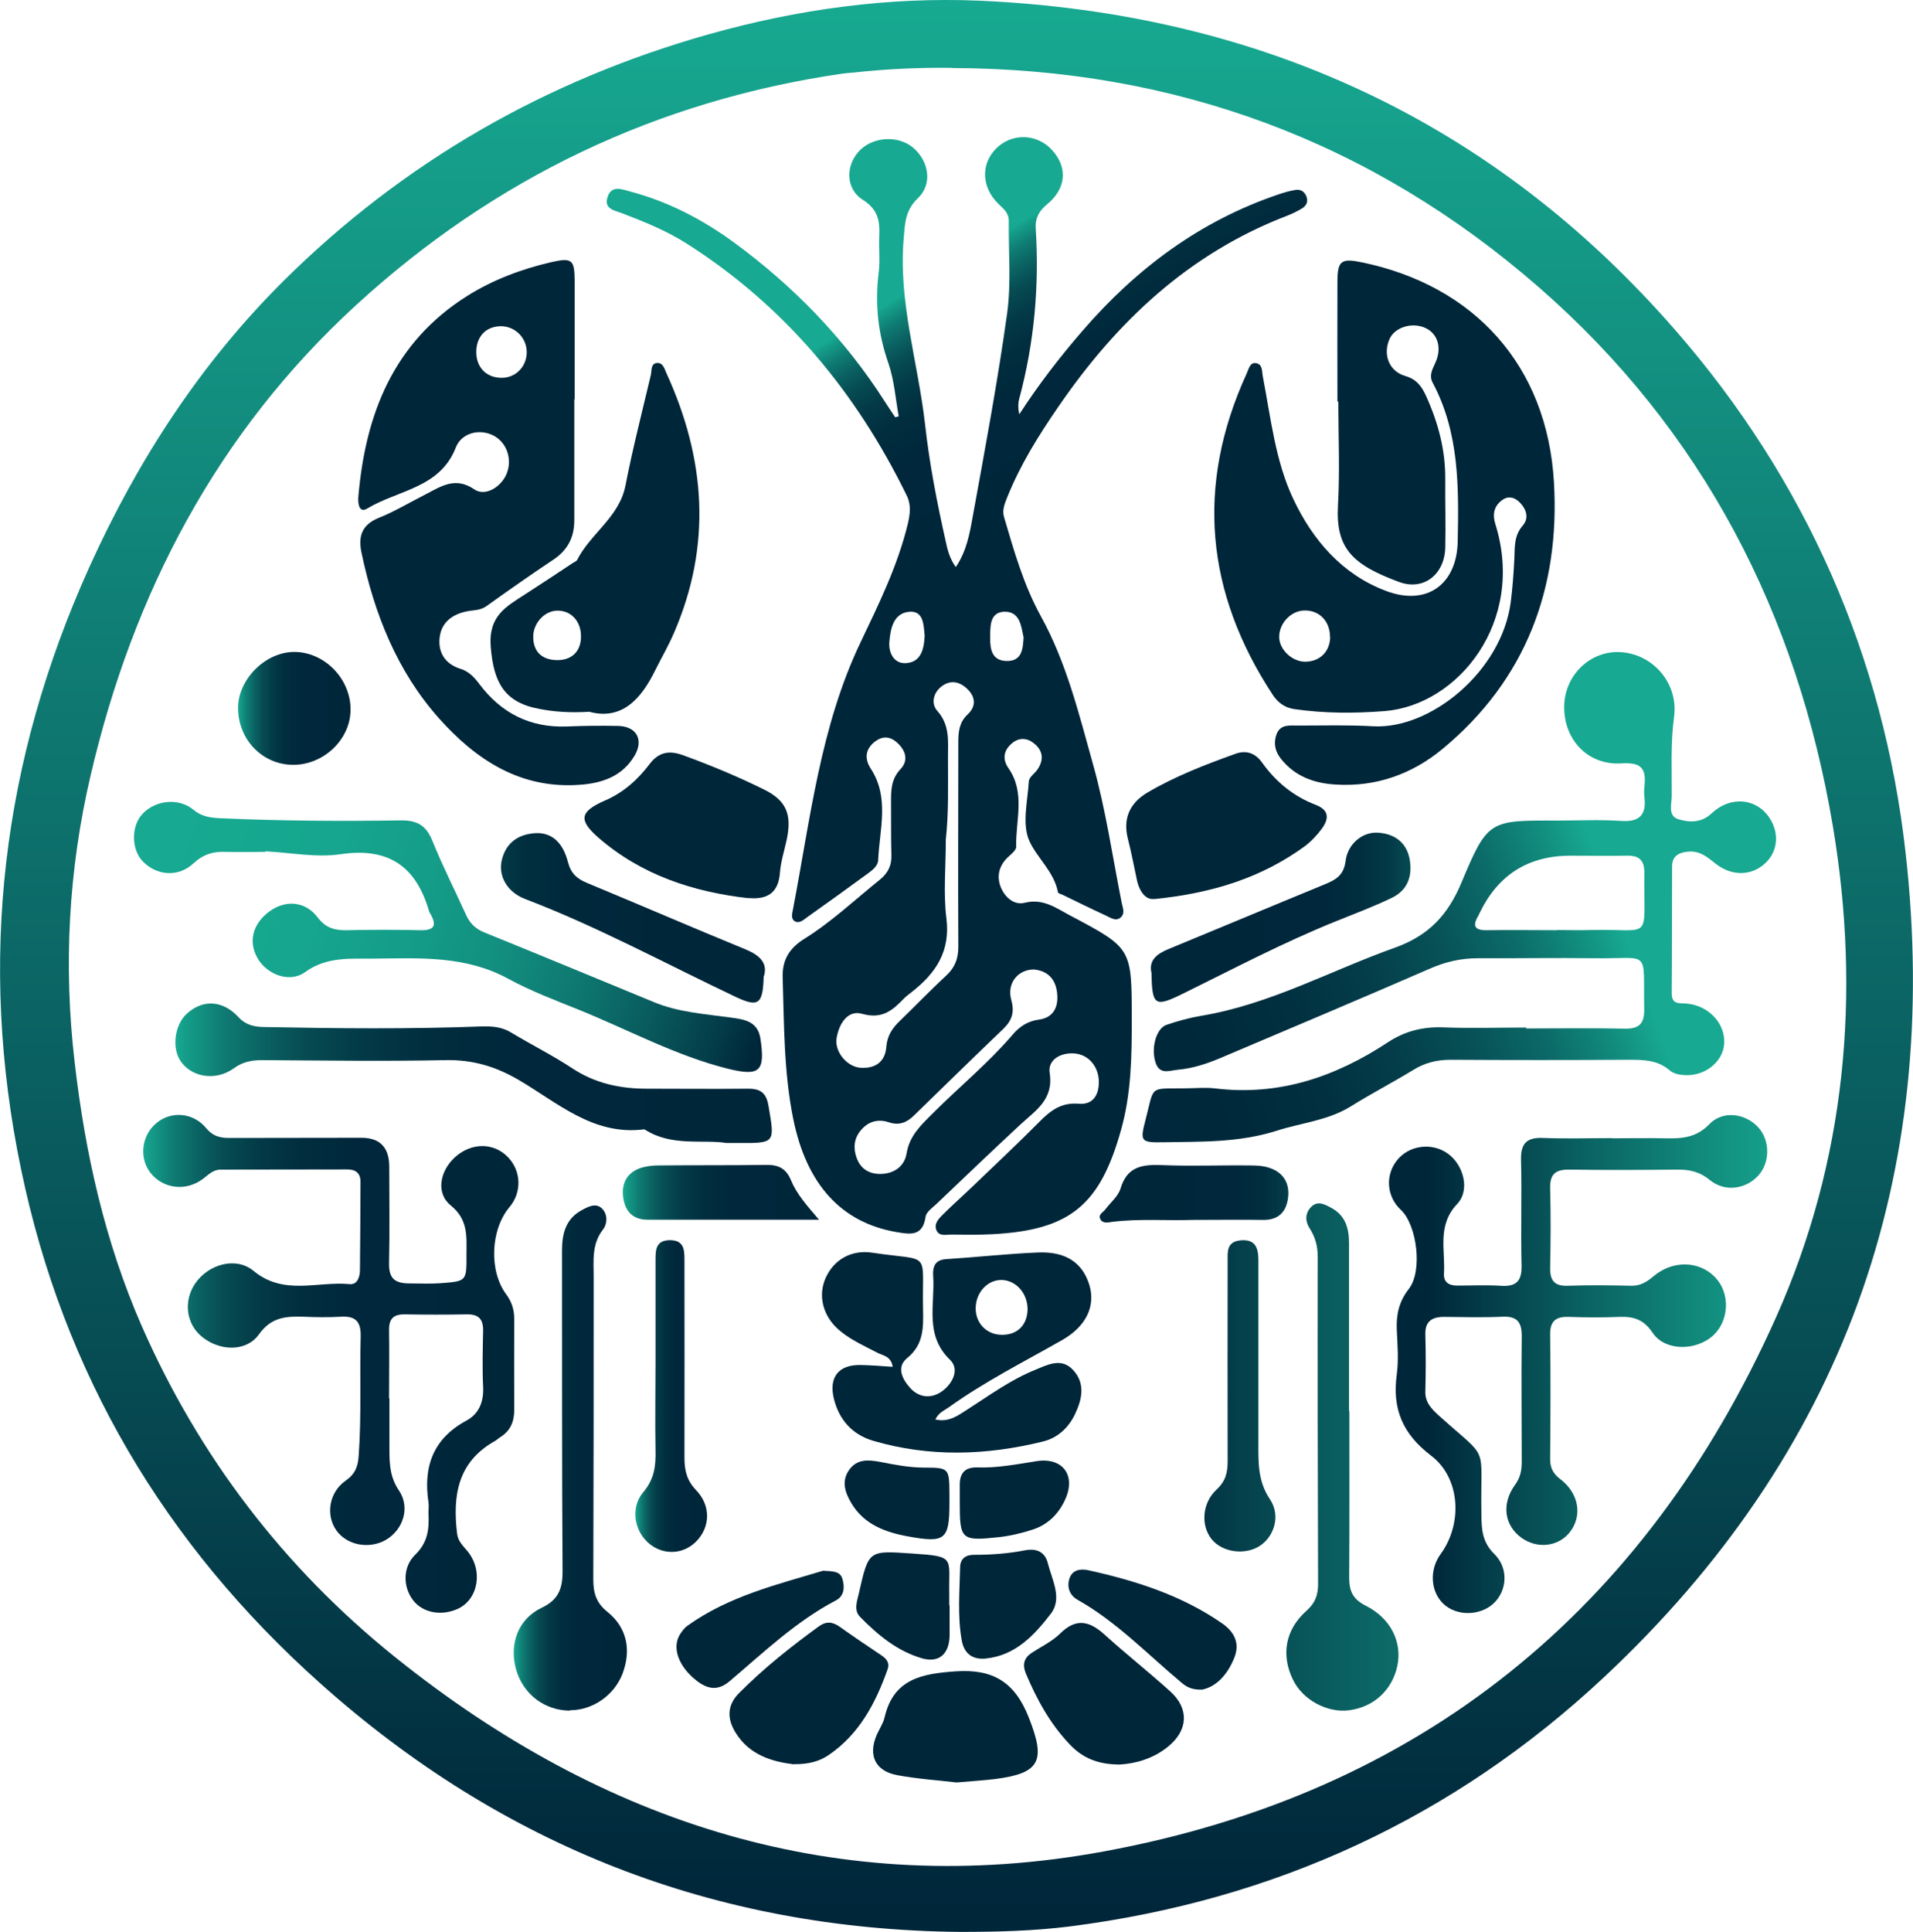 <?xml version="1.0" encoding="UTF-8"?>
<svg id="Layer_2" data-name="Layer 2" xmlns="http://www.w3.org/2000/svg" xmlns:xlink="http://www.w3.org/1999/xlink" viewBox="0 0 105.76 106.77">
  <defs>
    <style>
      .cls-1 {
        fill: url(#linear-gradient);
      }

      .cls-1, .cls-2, .cls-3, .cls-4, .cls-5, .cls-6, .cls-7, .cls-8, .cls-9, .cls-10, .cls-11, .cls-12, .cls-13, .cls-14, .cls-15, .cls-16, .cls-17 {
        stroke-width: 0px;
      }

      .cls-2 {
        fill: url(#linear-gradient-11);
      }

      .cls-3 {
        fill: url(#linear-gradient-12);
      }

      .cls-4 {
        fill: url(#linear-gradient-13);
      }

      .cls-5 {
        fill: url(#linear-gradient-10);
      }

      .cls-6 {
        fill: url(#linear-gradient-15);
      }

      .cls-7 {
        fill: url(#linear-gradient-14);
      }

      .cls-8 {
        fill: #002639;
      }

      .cls-9 {
        fill: url(#Lobster_Logic_Gradient);
      }

      .cls-10 {
        fill: url(#linear-gradient-4);
      }

      .cls-11 {
        fill: url(#linear-gradient-2);
      }

      .cls-12 {
        fill: url(#linear-gradient-3);
      }

      .cls-13 {
        fill: url(#linear-gradient-8);
      }

      .cls-14 {
        fill: url(#linear-gradient-9);
      }

      .cls-15 {
        fill: url(#linear-gradient-7);
      }

      .cls-16 {
        fill: url(#linear-gradient-5);
      }

      .cls-17 {
        fill: url(#linear-gradient-6);
      }
    </style>
    <linearGradient id="Lobster_Logic_Gradient" data-name="Lobster Logic Gradient" x1="52.88" y1="0" x2="52.88" y2="105.56" gradientUnits="userSpaceOnUse">
      <stop offset="0" stop-color="#17a991"/>
      <stop offset="1" stop-color="#00263a"/>
    </linearGradient>
    <linearGradient id="linear-gradient" x1="7.91" y1="75.39" x2="28.67" y2="75.39" gradientUnits="userSpaceOnUse">
      <stop offset="0" stop-color="#17a991"/>
      <stop offset=".02" stop-color="#149c88"/>
      <stop offset=".08" stop-color="#0f7c73"/>
      <stop offset=".15" stop-color="#0a6161"/>
      <stop offset=".22" stop-color="#064b52"/>
      <stop offset=".31" stop-color="#033a47"/>
      <stop offset=".42" stop-color="#012e3f"/>
      <stop offset=".57" stop-color="#00273b"/>
      <stop offset="1" stop-color="#00263a"/>
    </linearGradient>
    <linearGradient id="linear-gradient-2" x1="9.02" y1="46.3" x2="41.99" y2="57.23" gradientUnits="userSpaceOnUse">
      <stop offset="0" stop-color="#17a991"/>
      <stop offset=".25" stop-color="#16a68f"/>
      <stop offset=".42" stop-color="#149d89"/>
      <stop offset=".57" stop-color="#128e7f"/>
      <stop offset=".7" stop-color="#0e7870"/>
      <stop offset=".82" stop-color="#095c5e"/>
      <stop offset=".94" stop-color="#033b48"/>
      <stop offset="1" stop-color="#00263a"/>
    </linearGradient>
    <linearGradient id="linear-gradient-3" x1="9.68" y1="59.32" x2="42.66" y2="59.32" xlink:href="#linear-gradient"/>
    <linearGradient id="linear-gradient-4" x1="28.39" y1="80.58" x2="34.66" y2="80.58" xlink:href="#linear-gradient"/>
    <linearGradient id="linear-gradient-5" x1="22.31" y1="50.72" x2="36.9" y2="50.72" gradientUnits="userSpaceOnUse">
      <stop offset="0" stop-color="#17a991"/>
      <stop offset=".01" stop-color="#15a28c"/>
      <stop offset=".08" stop-color="#0f8176"/>
      <stop offset=".16" stop-color="#0a6463"/>
      <stop offset=".25" stop-color="#064d54"/>
      <stop offset=".35" stop-color="#033b48"/>
      <stop offset=".46" stop-color="#012f40"/>
      <stop offset=".62" stop-color="#00283b"/>
      <stop offset="1" stop-color="#00263a"/>
    </linearGradient>
    <linearGradient id="linear-gradient-6" x1="35.13" y1="77.16" x2="39.1" y2="77.16" xlink:href="#linear-gradient"/>
    <linearGradient id="linear-gradient-7" x1="13.16" y1="39.16" x2="19.38" y2="39.16" xlink:href="#linear-gradient"/>
    <linearGradient id="linear-gradient-8" x1="34.44" y1="65.9" x2="45.29" y2="65.9" xlink:href="#linear-gradient"/>
    <linearGradient id="linear-gradient-9" x1="88.74" y1="48.66" x2="55.81" y2="60.59" gradientUnits="userSpaceOnUse">
      <stop offset="0" stop-color="#17a991"/>
      <stop offset=".08" stop-color="#118a7c"/>
      <stop offset=".17" stop-color="#0c6b68"/>
      <stop offset=".28" stop-color="#075257"/>
      <stop offset=".4" stop-color="#043e4a"/>
      <stop offset=".54" stop-color="#013040"/>
      <stop offset=".7" stop-color="#00283b"/>
      <stop offset="1" stop-color="#00263a"/>
    </linearGradient>
    <linearGradient id="linear-gradient-10" x1="99.8" y1="75.39" x2="78.92" y2="75.39" gradientUnits="userSpaceOnUse">
      <stop offset="0" stop-color="#17a991"/>
      <stop offset=".19" stop-color="#139583"/>
      <stop offset=".59" stop-color="#0a6161"/>
      <stop offset="1" stop-color="#00263a"/>
    </linearGradient>
    <linearGradient id="linear-gradient-11" x1="90.02" y1="80.53" x2="56.05" y2="80.53" gradientUnits="userSpaceOnUse">
      <stop offset="0" stop-color="#17a991"/>
      <stop offset=".33" stop-color="#0d726c"/>
      <stop offset=".63" stop-color="#064851"/>
      <stop offset=".86" stop-color="#012f40"/>
      <stop offset="1" stop-color="#00263a"/>
    </linearGradient>
    <linearGradient id="linear-gradient-12" x1="81.2" y1="50.7" x2="66.85" y2="50.7" xlink:href="#linear-gradient"/>
    <linearGradient id="linear-gradient-13" x1="88.15" y1="77.15" x2="63.83" y2="77.15" gradientUnits="userSpaceOnUse">
      <stop offset="0" stop-color="#17a991"/>
      <stop offset="1" stop-color="#00263a"/>
    </linearGradient>
    <linearGradient id="linear-gradient-14" x1="74.18" y1="65.97" x2="63.76" y2="65.97" xlink:href="#linear-gradient"/>
    <linearGradient id="linear-gradient-15" x1="46.57" y1="18.34" x2="53.9" y2="30.29" xlink:href="#linear-gradient"/>
  </defs>
  <g id="Logo-Solo">
    <g id="LLC">
      <g>
        <path id="Circle" class="cls-9" d="M53.07,106.77c-13.53-.13-25.32-4.75-35.39-13.76-8.58-7.67-14.18-17.1-16.52-28.41C-1.23,53.1.11,42.03,4.94,31.34c2.67-5.9,6.14-11.25,10.74-15.82,6.65-6.59,14.52-11.09,23.52-13.63C44.11.51,49.12-.18,54.19.04c15.35.69,28.35,6.62,38.45,18.23,7.17,8.23,11.49,17.98,12.71,28.85,2.02,17.9-3.48,33.24-16.68,45.58-8.31,7.77-18.22,12.33-29.54,13.77-2.01.25-4.03.3-6.06.3ZM52.62,3.75c-1.82-.02-3.63.06-5.43.26-.21.02-.42.03-.62.06-10.27,1.49-19.25,5.8-26.87,12.78-7.69,7.04-12.34,15.92-14.69,26-1.22,5.22-1.51,10.52-.88,15.88.58,5.02,1.67,9.89,3.69,14.52,3.18,7.25,7.87,13.39,14.03,18.34,11.48,9.21,24.52,13.42,39.14,10.74,17.5-3.21,29.95-13.31,37.2-29.53,3.86-8.64,4.7-17.83,3.14-27.14-1.98-11.76-7.2-21.88-16.24-29.77-9.26-8.08-20.14-12.09-32.45-12.13Z"/>
        <g id="Claw-Arm-Left">
          <g id="Claw-Left">
            <path class="cls-8" d="M31.75,22.06c0,2.23,0,4.46,0,6.69,0,.95-.37,1.66-1.17,2.19-1.25.83-2.47,1.69-3.69,2.56-.34.25-.72.21-1.09.29-.83.17-1.43.64-1.5,1.51-.07.81.35,1.41,1.15,1.66.46.14.76.46,1.04.83,1.21,1.62,2.81,2.44,4.86,2.36.94-.04,1.88-.05,2.82-.03,1.01.02,1.43.75.92,1.63-.66,1.13-1.76,1.53-3,1.62-3.31.26-5.78-1.38-7.83-3.68-2.32-2.61-3.57-5.78-4.28-9.17-.18-.89.03-1.52.96-1.9.9-.36,1.74-.87,2.61-1.31.85-.44,1.63-.98,2.68-.26.62.42,1.54-.17,1.81-.95.28-.8-.06-1.69-.8-2.05-.77-.37-1.73-.11-2.04.68-.87,2.25-3.2,2.35-4.89,3.37-.48.29-.52-.31-.5-.63.39-4.58,1.94-8.55,6.03-11.12,1.42-.89,2.99-1.48,4.63-1.86,1.14-.26,1.29-.15,1.3,1,0,2.19,0,4.39,0,6.58-.01,0-.02,0-.03,0ZM29.12,19.43c-.02-.81-.7-1.44-1.5-1.4-.8.04-1.3.61-1.29,1.46.02.87.61,1.42,1.47,1.39.76-.03,1.34-.67,1.32-1.45Z"/>
            <path class="cls-8" d="M32.56,39.34c-1.08.06-1.91,0-2.74-.16-1.97-.36-2.53-1.5-2.69-3.42-.14-1.73.85-2.23,1.91-2.92.88-.57,1.75-1.14,2.62-1.72.09-.06.21-.1.25-.18.74-1.46,2.33-2.36,2.67-4.11.4-2.05.92-4.07,1.4-6.1.06-.25-.02-.64.35-.67.33-.02.41.34.52.58,2.16,4.72,2.51,9.5.41,14.34-.3.7-.69,1.37-1.03,2.05-.8,1.64-1.88,2.8-3.68,2.3ZM30.78,33.75c-.7.02-1.33.73-1.3,1.49.02.8.5,1.21,1.25,1.24.88.04,1.4-.49,1.39-1.32,0-.84-.57-1.44-1.34-1.41Z"/>
          </g>
          <path id="Arm-Left" class="cls-8" d="M41.37,49.64c-3.06-.35-5.91-1.28-8.28-3.34-1.13-.98-1.03-1.45.34-2.05,1.03-.44,1.82-1.15,2.48-2.02.5-.66,1.07-.77,1.83-.5,1.54.56,3.05,1.19,4.51,1.91,1.23.61,1.53,1.37,1.25,2.74-.13.61-.33,1.22-.38,1.84-.08,1.14-.71,1.51-1.76,1.41Z"/>
        </g>
        <g id="Claw-Arm-Right">
          <path id="Claw-Right" class="cls-8" d="M73.94,22.2c0-2.2-.01-4.39,0-6.59,0-1.21.2-1.35,1.36-1.11,6.21,1.29,10.24,5.71,10.61,12.16.34,5.82-1.54,10.91-6.16,14.73-1.68,1.39-3.67,2.11-5.91,1.97-1.19-.07-2.25-.45-3.02-1.42-.33-.41-.43-.88-.24-1.38.22-.54.72-.46,1.17-.46,1.39,0,2.79-.04,4.18.04,3.15.17,7.08-3.02,7.59-6.85.1-.79.16-1.59.2-2.39.03-.66-.03-1.29.47-1.86.36-.42.19-.93-.21-1.31-.29-.27-.62-.33-.95-.08-.45.34-.52.8-.36,1.31,1.69,5.41-2.07,10.02-6.12,10.34-1.67.13-3.34.13-5-.11-.53-.08-.9-.36-1.18-.78-3.72-5.66-4.28-11.57-1.45-17.76.11-.24.18-.63.51-.58.39.05.33.47.39.76.44,2.29.69,4.67,1.69,6.77,1.06,2.24,2.69,4.15,5.12,5.06,2.25.85,3.91-.36,3.96-2.73.06-3.01.09-6.01-1.38-8.77-.21-.39-.04-.71.13-1.08.4-.84.15-1.65-.55-1.96-.74-.33-1.7-.03-1.98.64-.36.84-.02,1.76.88,2.02.63.18.91.58,1.15,1.1.67,1.48,1.08,3.01,1.06,4.64-.01,1.25.03,2.51,0,3.76-.04,1.47-1.2,2.39-2.56,1.88-2.57-.95-3.5-1.85-3.37-4.22.11-1.91.02-3.83.02-5.75h-.02ZM73.53,35.2c0-.86-.58-1.47-1.4-1.46-.76,0-1.43.72-1.41,1.49.02.69.73,1.35,1.45,1.34.81-.01,1.36-.57,1.37-1.37Z"/>
          <path id="Arm-Right" class="cls-8" d="M63.81,49.68c-.43.07-.81-.35-.96-1.06-.16-.75-.3-1.5-.49-2.24-.3-1.15.11-2.01,1.08-2.58,1.53-.9,3.19-1.54,4.86-2.14.6-.22,1.11-.03,1.47.48.77,1.08,1.75,1.88,2.99,2.35.74.29.71.78.31,1.32-.27.36-.59.7-.95.97-2.37,1.72-5.06,2.58-8.31,2.91Z"/>
        </g>
        <g id="Legs-Left">
          <path class="cls-1" d="M21.53,77.29c0,.94,0,1.88,0,2.82,0,.8.03,1.54.53,2.27.63.94.23,2.16-.72,2.72-.91.53-2.14.31-2.73-.5-.62-.85-.43-2.12.5-2.77.53-.37.68-.78.72-1.38.16-2.19.05-4.39.11-6.58.02-.82-.27-1.15-1.09-1.1-.69.04-1.39.03-2.09,0-.96-.03-1.77.03-2.44.97-.71,1-2.21.94-3.19.11-.85-.72-.99-1.97-.33-2.93.73-1.05,2.24-1.49,3.22-.68,1.67,1.38,3.53.56,5.31.73.42.04.56-.38.57-.75.02-1.64.02-3.27.03-4.91,0-.49-.28-.68-.73-.68-2.33,0-4.67.01-7,.01-.43,0-.68.29-.99.52-.94.7-2.2.54-2.89-.34-.64-.82-.5-2.04.3-2.73.81-.7,2.04-.63,2.78.26.4.48.83.55,1.37.54,2.4-.01,4.81,0,7.21-.01q1.53,0,1.54,1.58c0,1.78.03,3.55-.01,5.33-.02.8.26,1.13,1.07,1.14.59,0,1.18.03,1.77-.01,1.44-.11,1.45-.1,1.44-1.58,0-.99.11-1.93-.87-2.72-.84-.68-.6-1.91.24-2.67.9-.81,2.13-.82,2.92,0,.74.76.78,1.94.09,2.76-1.05,1.24-1.15,3.53-.18,4.83.31.42.44.85.44,1.36,0,1.67-.01,3.35,0,5.02,0,.65-.21,1.15-.76,1.5-.12.07-.22.18-.34.24-2.03,1.15-2.31,3.01-2.06,5.09.05.43.32.67.56.96.9,1.07.62,2.69-.53,3.21-.92.41-1.94.21-2.47-.49-.54-.7-.59-1.81.12-2.5.7-.68.78-1.41.74-2.26-.01-.21.03-.42,0-.63-.3-1.98.25-3.53,2.1-4.53.69-.37.96-1.04.92-1.86-.05-1.04-.02-2.09,0-3.14,0-.62-.27-.88-.89-.87-1.15.02-2.3.02-3.45,0-.63-.01-.87.26-.86.88.02,1.25,0,2.51,0,3.76Z"/>
          <path class="cls-11" d="M14.67,47.08c-.73,0-1.46.02-2.19,0-.7-.03-1.25.14-1.79.64-.84.78-2.04.68-2.81-.13-.62-.65-.63-1.92-.02-2.59.71-.78,2.01-.93,2.83-.25.44.37.91.44,1.44.47,3.34.15,6.69.17,10.03.12.9-.01,1.4.28,1.74,1.12.56,1.39,1.24,2.72,1.86,4.09.21.47.52.78,1.01.98,3.13,1.27,6.25,2.56,9.37,3.85,1.37.57,2.84.66,4.28.86.71.1,1.47.19,1.62,1.16.27,1.8-.02,2.1-1.78,1.67-2.89-.72-5.51-2.15-8.25-3.26-1.32-.53-2.67-1.04-3.92-1.72-2.33-1.27-4.83-1.14-7.34-1.11-1.34.02-2.66-.14-3.89.75-.86.62-2.11.12-2.62-.77-.52-.9-.28-1.89.63-2.57.89-.67,2-.6,2.69.31.45.59.94.72,1.6.71,1.36-.03,2.72-.03,4.08,0,.8.02.92-.29.54-.93-.02-.03-.04-.06-.05-.09-.71-2.48-2.22-3.58-4.9-3.18-1.35.2-2.77-.09-4.16-.16,0,0,0,.02,0,.03Z"/>
          <path class="cls-12" d="M40.17,63.17c-1.32-.21-3.02.21-4.5-.73-.03-.02-.07-.03-.1-.02-2.8.34-4.77-1.5-6.92-2.75-1.29-.75-2.55-1.11-4.03-1.08-3.38.07-6.76.02-10.13,0-.57,0-1.07.09-1.56.45-.97.7-2.26.52-2.9-.33-.55-.72-.4-2.04.29-2.68.87-.8,1.98-.77,2.86.18.41.45.89.54,1.4.55,4,.08,8.01.12,12.01-.03.62-.02,1.16.02,1.69.35,1.1.66,2.26,1.24,3.34,1.95,1.28.85,2.66,1.14,4.16,1.14,1.85,0,3.69.02,5.54,0,.72-.01,1.05.22,1.17.97.35,2.05.38,2.04-1.72,2.03-.1,0-.21,0-.59,0Z"/>
          <path class="cls-10" d="M31.52,94.54c-1.42,0-2.62-.92-3-2.31-.37-1.37.12-2.75,1.42-3.37.95-.45,1.17-1.08,1.16-2.06-.04-5.89-.02-11.78-.03-17.67,0-.93.19-1.74,1.06-2.23.37-.2.8-.45,1.15-.11.33.32.3.86.05,1.17-.62.8-.51,1.7-.51,2.6,0,5.58,0,11.15-.02,16.73,0,.75.16,1.3.79,1.8,1.07.86,1.32,2.1.83,3.4-.45,1.19-1.64,2.03-2.91,2.03Z"/>
          <path class="cls-16" d="M42.22,53.96c-.04,1.55-.29,1.73-1.56,1.13-3.86-1.83-7.63-3.88-11.64-5.41-1.01-.39-1.48-1.29-1.28-2.14.22-.93.86-1.41,1.79-1.49.92-.08,1.58.46,1.87,1.6.16.62.5.92,1.06,1.15,2.92,1.21,5.83,2.47,8.76,3.67.79.33,1.24.76,1.01,1.49Z"/>
          <path class="cls-17" d="M36.24,75.25c0-1.88,0-3.76,0-5.64,0-.56.03-1.06.79-1.07.76,0,.81.49.81,1.06,0,3.66.01,7.31,0,10.97,0,.69.13,1.25.64,1.78.83.86.79,2.03.03,2.82-.69.72-1.76.8-2.56.19-.87-.67-1.14-2-.39-2.89.61-.72.7-1.45.68-2.3-.03-1.64,0-3.27,0-4.91h0Z"/>
          <path class="cls-15" d="M19.38,39.22c0,1.65-1.5,3.07-3.2,3.05-1.67-.02-2.99-1.37-3.02-3.1-.03-1.61,1.52-3.16,3.14-3.14,1.66.02,3.09,1.5,3.08,3.19Z"/>
          <path class="cls-13" d="M45.29,67.41c-3.31,0-6.4,0-9.49,0-.81,0-1.23-.46-1.34-1.19-.12-.76.16-1.39.93-1.66.32-.11.68-.15,1.02-.15,1.98-.02,3.97,0,5.95-.03.67-.01,1.1.19,1.37.85.32.77.88,1.4,1.55,2.18Z"/>
        </g>
        <g id="Legs-Right">
          <path class="cls-14" d="M84.37,56.84c1.81,0,3.62-.03,5.44.01.82.02,1.11-.28,1.09-1.1-.06-3.35.39-2.75-2.73-2.79-2.16-.03-4.32.01-6.48,0-.93,0-1.78.2-2.63.57-3.87,1.68-7.75,3.32-11.63,4.96-.74.31-1.51.56-2.31.63-.46.04-1,.3-1.23-.38-.27-.79.02-1.9.6-2.1.62-.21,1.27-.39,1.92-.5,3.8-.63,7.15-2.5,10.72-3.77,1.87-.67,2.92-1.81,3.67-3.6,1.45-3.46,1.54-3.43,5.28-3.42,1.18,0,2.37-.06,3.55.02,1.04.07,1.4-.36,1.28-1.34-.02-.17-.02-.35,0-.52.1-.95-.07-1.4-1.27-1.32-1.91.12-3.24-1.39-3.16-3.25.07-1.67,1.46-2.98,3.08-2.9,1.81.09,3.24,1.71,2.99,3.58-.2,1.46-.12,2.92-.13,4.38,0,.45-.23,1.1.38,1.28.61.18,1.26.21,1.84-.34,1.04-.97,2.46-.82,3.17.24.56.83.49,1.83-.18,2.49-.74.73-1.85.79-2.76.08-.47-.37-.89-.75-1.56-.68-.54.05-.87.27-.87.82-.01,2.33,0,4.67-.02,7,0,.67.44.53.86.58,1.22.12,2.12,1.13,2.04,2.23-.07.95-.99,1.72-2.04,1.72-.36,0-.73-.05-.99-.28-.67-.57-1.46-.57-2.27-.57-3.28.02-6.55.02-9.83,0-.76,0-1.43.17-2.07.57-1.13.69-2.31,1.3-3.43,2-1.27.79-2.73.91-4.1,1.35-2.11.67-4.18.6-6.29.64-1.24.02-1.28-.05-.97-1.24.5-1.93.17-1.71,2.15-1.74.56,0,1.12-.06,1.67,0,3.54.44,6.67-.63,9.57-2.54.94-.62,1.93-.87,3.06-.83,1.53.06,3.07.01,4.6.01h0ZM86.07,51.4h0c.63,0,1.25.02,1.88,0,3.48-.09,2.91.72,2.96-3.18,0-.67-.29-.94-.95-.93-1.04.02-2.09,0-3.13,0q-3.48,0-5.01,3.13c-.03.06-.06.13-.09.19-.34.56-.21.81.47.8,1.29-.02,2.58,0,3.86,0Z"/>
          <path class="cls-5" d="M89.12,62.91c.98,0,1.95-.02,2.93,0,.91.02,1.72-.02,2.45-.78.76-.79,2.02-.59,2.72.19.63.71.64,1.88.03,2.6-.68.8-1.87.99-2.72.3-.57-.47-1.14-.59-1.82-.58-1.99.02-3.97.03-5.96,0-.76-.01-1.07.26-1.05,1.03.04,1.46.03,2.93,0,4.39-.01.7.22,1.02.96,1,1.18-.04,2.37-.03,3.55,0,.49,0,.83-.21,1.2-.52,1.07-.91,2.54-.86,3.41.05.84.87.79,2.38-.1,3.21-.96.88-2.68.88-3.36-.15-.49-.73-1.05-.9-1.83-.87-.94.04-1.88.03-2.82,0-.69-.02-1.02.23-1.01.97.03,2.3.02,4.6,0,6.9,0,.51.19.82.59,1.12,1.02.79,1.2,2.04.48,2.93-.63.78-1.77.91-2.64.3-.96-.68-1.14-1.88-.37-2.94.29-.4.37-.8.37-1.26,0-2.3-.03-4.6,0-6.9.01-.78-.21-1.17-1.06-1.13-1.08.05-2.16.02-3.24.01-.67,0-1.05.25-1.03.98.03,1.04.03,2.09,0,3.13-.02.6.33.96.72,1.32,2.89,2.61,2.31,1.44,2.38,5.5.01.81.04,1.51.71,2.17.81.79.71,2.03-.03,2.73-.74.7-2.04.72-2.77.04-.73-.68-.8-1.9-.16-2.77,1.22-1.67,1.09-4.2-.53-5.43-1.57-1.19-2.16-2.58-1.9-4.48.11-.82.04-1.67,0-2.51-.03-.83.13-1.54.67-2.23.77-.98.45-3.54-.45-4.37-.78-.73-.87-1.9-.21-2.73.66-.84,1.94-1.01,2.82-.37.86.62,1.24,2.01.51,2.78-1.12,1.18-.65,2.54-.73,3.84-.03.49.28.67.73.67.8,0,1.61-.04,2.4.01.85.06,1.18-.24,1.16-1.12-.05-1.95.02-3.9-.03-5.85-.02-.92.34-1.24,1.23-1.2,1.25.05,2.51.01,3.76.01h0Z"/>
          <path class="cls-2" d="M74.6,78c0,3.06.01,6.13-.01,9.19,0,.74.2,1.19.91,1.55,1.4.7,2.03,2.03,1.75,3.34-.29,1.33-1.3,2.26-2.66,2.44-1.21.16-2.57-.57-3.11-1.69-.66-1.36-.43-2.75.73-3.79.5-.44.67-.9.66-1.54-.02-6.02-.03-12.04-.02-18.06,0-.58-.14-1.08-.45-1.56-.24-.37-.26-.81.07-1.16.37-.39.77-.16,1.14.04.77.42.97,1.12.97,1.94,0,3.1,0,6.19,0,9.29h.02Z"/>
          <path class="cls-3" d="M63.66,53.77c-.16-.68.27-1.04.92-1.31,2.89-1.19,5.77-2.4,8.67-3.59.61-.25,1.04-.5,1.14-1.28.12-.97.95-1.63,1.8-1.57.88.06,1.54.51,1.73,1.4.19.93-.06,1.76-.97,2.2-1,.48-2.04.87-3.08,1.29-2.91,1.17-5.67,2.63-8.48,4.01-1.54.76-1.7.67-1.73-1.15Z"/>
          <path class="cls-4" d="M69.57,75.39c0,1.43,0,2.85,0,4.28,0,1.1-.05,2.17.64,3.19.61.91.23,2.07-.57,2.58-.82.53-2.08.35-2.66-.38-.6-.75-.53-1.99.28-2.74.5-.46.61-.94.61-1.56-.01-3.68,0-7.37,0-11.05,0-.52-.07-1.08.71-1.16.85-.08.99.45.99,1.11,0,1.91,0,3.82,0,5.74h.01Z"/>
          <path class="cls-7" d="M65.93,67.42c-1.41.05-2.94-.08-4.46.11-.22.03-.53.11-.65-.18-.1-.23.16-.35.28-.5.29-.39.72-.73.85-1.17.36-1.2,1.18-1.33,2.25-1.29,1.63.07,3.26,0,4.9.02.38,0,.78.02,1.13.15.75.27,1.08.87.98,1.64-.1.79-.54,1.24-1.4,1.22-1.25-.02-2.5,0-3.87,0Z"/>
        </g>
        <g id="Tail">
          <path class="cls-8" d="M49.35,75.52c-.1-.59-.56-.6-.87-.77-.77-.41-1.58-.75-2.22-1.36-.8-.76-1.03-1.85-.61-2.77.45-1,1.41-1.56,2.56-1.39,3.32.5,2.76-.19,2.82,3.08.02,1.01.06,1.98-.87,2.74-.63.51-.27,1.18.16,1.66.51.56,1.2.6,1.79.16.57-.43.95-1.2.41-1.72-1.42-1.37-.82-3.05-.93-4.63-.03-.47.07-.89.71-.93,1.7-.11,3.4-.3,5.1-.37,1.54-.06,2.46.58,2.83,1.81.34,1.15-.17,2.26-1.49,3.02-2.12,1.21-4.3,2.3-6.29,3.73-.25.18-.55.28-.74.67.77.18,1.29-.25,1.8-.57,1.2-.77,2.36-1.62,3.69-2.16.69-.28,1.47-.72,2.13,0,.69.75.49,1.62.1,2.44-.36.76-.98,1.32-1.78,1.51-3.12.77-6.26.87-9.37-.04-1.15-.34-1.89-1.15-2.18-2.33-.29-1.2.27-1.89,1.5-1.86.57.01,1.14.06,1.75.1ZM56.81,72.36c0-.87-.62-1.59-1.42-1.62-.79-.02-1.45.69-1.45,1.57,0,.83.61,1.45,1.43,1.46.87.02,1.43-.54,1.44-1.42Z"/>
          <path class="cls-8" d="M52.88,98.51c-.99-.12-2.13-.19-3.26-.4-1.23-.22-1.64-1.09-1.15-2.23.14-.32.35-.62.43-.95.49-2.15,2.07-2.43,3.94-2.56,2.07-.14,3.27.6,4.04,2.56.93,2.36.66,3.07-1.86,3.39-.65.08-1.32.12-2.13.19Z"/>
          <path class="cls-8" d="M61.91,97.52c-1.21,0-2.04-.36-2.73-1.07-1.1-1.14-1.85-2.5-2.46-3.95-.21-.51-.11-.87.33-1.16.52-.34,1.11-.62,1.55-1.05.91-.91,1.66-.69,2.5.08,1.18,1.07,2.44,2.06,3.62,3.13,1.03.94.96,2.13-.13,3.02-.84.69-1.83.95-2.68,1Z"/>
          <path class="cls-8" d="M43.89,97.51c-1.21-.15-2.46-.51-3.23-1.76-.47-.77-.47-1.51.2-2.18,1.35-1.36,2.85-2.55,4.4-3.68.4-.29.75-.27,1.14,0,.76.54,1.54,1.07,2.32,1.59.29.19.48.42.35.78-.66,1.86-1.56,3.58-3.25,4.73-.52.36-1.13.52-1.93.51Z"/>
          <path class="cls-8" d="M66.46,93.38c-.62.02-.9-.18-1.17-.41-1.87-1.56-3.56-3.34-5.71-4.55-.43-.24-.61-.68-.46-1.17.16-.5.62-.56,1.04-.47,2.63.58,5.18,1.39,7.42,2.95.63.44,1,1.07.65,1.91-.38.93-.99,1.58-1.77,1.74Z"/>
          <path class="cls-8" d="M45.51,86.81c.55.03.94.03,1.06.44.14.46.11.96-.36,1.2-2.21,1.16-4,2.88-5.88,4.47-.76.65-1.41.34-2.03-.21-.84-.76-1.13-1.7-.71-2.38.11-.17.24-.35.4-.47,2.31-1.66,5.03-2.3,7.51-3.05Z"/>
          <path class="cls-8" d="M56.73,85.67c.61-.1,1.05.12,1.2.73.23.92.82,1.94.16,2.79-.9,1.17-1.94,2.3-3.58,2.47-.73.08-1.21-.26-1.34-1-.24-1.34-.12-2.7-.09-4.05.01-.46.3-.68.75-.68.97,0,1.94-.07,2.89-.26Z"/>
          <path class="cls-8" d="M52.5,88.73c0,.55,0,1.11,0,1.66-.02,1.02-.58,1.53-1.53,1.26-1.37-.4-2.44-1.29-3.42-2.29-.36-.37-.17-.85-.07-1.29.55-2.44.54-2.37,2.98-2.21,2.4.16,1.98.22,2.02,2.24,0,.21,0,.42,0,.62h.01Z"/>
          <path class="cls-8" d="M53.06,82.99c0-.31,0-.63,0-.94,0-.64.3-.97.96-.95,1.12.04,2.21-.18,3.31-.35,1.4-.21,2.14.76,1.59,2.05-.36.84-.97,1.46-1.84,1.74-.59.19-1.21.34-1.83.41-2.13.23-2.19.15-2.19-1.96Z"/>
          <path class="cls-8" d="M52.49,83.05c0,2.05-.23,2.24-2.3,1.86-1.26-.23-2.42-.66-3.12-1.83-.35-.59-.57-1.22-.12-1.85.43-.6,1.04-.56,1.69-.44.81.16,1.63.32,2.47.32,1.35,0,1.37.04,1.38,1.43,0,.17,0,.35,0,.52Z"/>
        </g>
        <path id="Body" class="cls-6" d="M49.69,23.04c-.18-.99-.25-2.01-.57-2.95-.58-1.65-.76-3.31-.54-5.04.08-.65,0-1.32.03-1.98.04-.84-.06-1.49-.9-2.02-.95-.59-.97-1.85-.25-2.66.74-.84,2.19-.94,3.03-.22.87.74,1.07,2.01.26,2.78-.71.67-.72,1.39-.79,2.24-.3,3.5.79,6.83,1.18,10.24.24,2.18.66,4.33,1.14,6.47.1.47.21.95.56,1.44.6-.88.77-1.86.94-2.81.68-3.73,1.38-7.47,1.9-11.22.23-1.68.07-3.41.09-5.11,0-.44-.3-.67-.58-.94-.94-.92-.97-2.21-.11-3.06.87-.86,2.25-.82,3.08.09.87.95.8,2.12-.27,3-.45.37-.67.77-.63,1.34.2,3.18-.08,6.32-.91,9.4-.07.26-.07.54,0,.87,1.06-1.63,2.23-3.16,3.49-4.61,2.97-3.44,6.5-6.08,10.85-7.55.3-.1.6-.19.91-.24.32-.06.54.1.64.4.09.28-.05.49-.26.62-.27.16-.55.3-.84.41-5.41,2.08-9.41,5.85-12.63,10.55-1.09,1.58-2.1,3.2-2.82,4.99-.14.36-.3.71-.18,1.11.55,1.87,1.08,3.74,2.03,5.47,1.41,2.55,2.1,5.37,2.88,8.16.71,2.52,1.08,5.11,1.59,7.67.05.27.2.58-.03.8-.28.28-.59.03-.86-.09-.79-.36-1.57-.75-2.36-1.13-.09-.05-.26-.08-.27-.14-.21-1.14-1.15-1.89-1.58-2.84-.42-.92-.1-2.18-.03-3.3.01-.23.33-.43.48-.66.34-.5.32-.99-.15-1.4-.38-.33-.83-.39-1.24-.06-.47.38-.58.87-.22,1.39.96,1.37.39,2.9.43,4.35,0,.23-.38.47-.58.7-.41.47-.49,1.01-.26,1.56.24.56.74.98,1.32.83,1.02-.25,1.73.3,2.51.71,3.4,1.8,3.39,1.8,3.4,5.66,0,2.09-.02,4.17-.6,6.21-1.16,4.13-2.81,5.51-7.09,5.74-.76.04-1.53.03-2.3.02-.29,0-.68.12-.82-.27-.12-.34.13-.6.35-.82.54-.54,1.12-1.05,1.67-1.58,1.23-1.18,2.48-2.35,3.68-3.56.61-.62,1.21-1.08,2.17-1,.76.07,1.12-.44,1.12-1.2,0-.84-.56-1.52-1.35-1.58-.78-.06-1.48.36-1.37,1.07.23,1.49-.78,2.08-1.63,2.87-1.56,1.45-3.09,2.91-4.63,4.38-.23.21-.56.45-.6.7-.15,1.11-.86.98-1.62.85-3.05-.53-4.97-2.64-5.7-6.27-.52-2.58-.5-5.19-.58-7.8-.03-.96.36-1.61,1.19-2.13,1.51-.94,2.81-2.17,4.19-3.28.44-.36.65-.78.63-1.35-.03-.94-.01-1.88-.02-2.82,0-.7-.03-1.35.53-1.94.45-.48.28-1.04-.21-1.47-.4-.36-.82-.35-1.23-.03-.52.42-.56.94-.21,1.48,1.05,1.61.48,3.36.41,5.05-.01.31-.3.55-.55.73-1.12.82-2.26,1.64-3.39,2.44-.19.14-.41.35-.66.22-.25-.14-.15-.44-.11-.67.96-4.99,1.51-10.09,3.73-14.74,1.02-2.14,2.06-4.25,2.62-6.57.12-.52.19-1.02-.05-1.53-2.8-5.73-6.73-10.47-12.13-13.92-1.12-.72-2.35-1.22-3.58-1.69-.44-.17-1.08-.24-.83-.94.23-.65.81-.39,1.26-.27,2.08.55,3.96,1.53,5.69,2.79,3.32,2.43,6.15,5.34,8.37,8.82.18.29.38.57.57.86.08-.02.16-.04.23-.06ZM52.29,46.39c0,1.55-.14,2.97.03,4.34.24,1.85-.59,3.06-1.92,4.1-.14.11-.28.21-.4.33-.64.66-1.21,1.19-2.34.87-.8-.23-1.28.56-1.41,1.35-.12.73.56,1.57,1.31,1.63.81.06,1.38-.31,1.44-1.16.05-.61.33-1.03.75-1.43.85-.82,1.67-1.68,2.54-2.48.5-.46.7-.97.69-1.65-.02-3.76,0-7.52,0-11.29,0-.58.06-1.09.52-1.52.46-.43.44-.94,0-1.38-.41-.41-.91-.55-1.41-.19-.5.36-.63.97-.27,1.38.7.78.59,1.67.59,2.56,0,1.57.04,3.13-.12,4.54ZM57.16,53.58c-.89,0-1.51.77-1.25,1.69.19.68.03,1.13-.43,1.58-1.66,1.59-3.3,3.19-4.95,4.8-.4.39-.82.57-1.41.37-.47-.16-.97-.09-1.37.28-.52.49-.62,1.07-.38,1.72.22.59.7.87,1.31.86.75-.01,1.32-.42,1.44-1.13.16-.99.81-1.58,1.45-2.22,1.45-1.45,3.05-2.76,4.39-4.32.39-.46.83-.77,1.48-.86.84-.11,1.11-.76.99-1.56-.11-.76-.59-1.15-1.28-1.21ZM51.12,35.12c-.06-.57-.05-1.36-.83-1.31-.88.06-1.06.91-1.12,1.64-.06.61.24,1.22.88,1.2.87-.03,1.04-.78,1.07-1.53ZM56.58,35.19c-.12-.57-.19-1.42-1.08-1.38-.81.04-.75.86-.76,1.48,0,.63.12,1.23.92,1.24.81.01.9-.6.93-1.35Z"/>
      </g>
    </g>
  </g>
</svg>